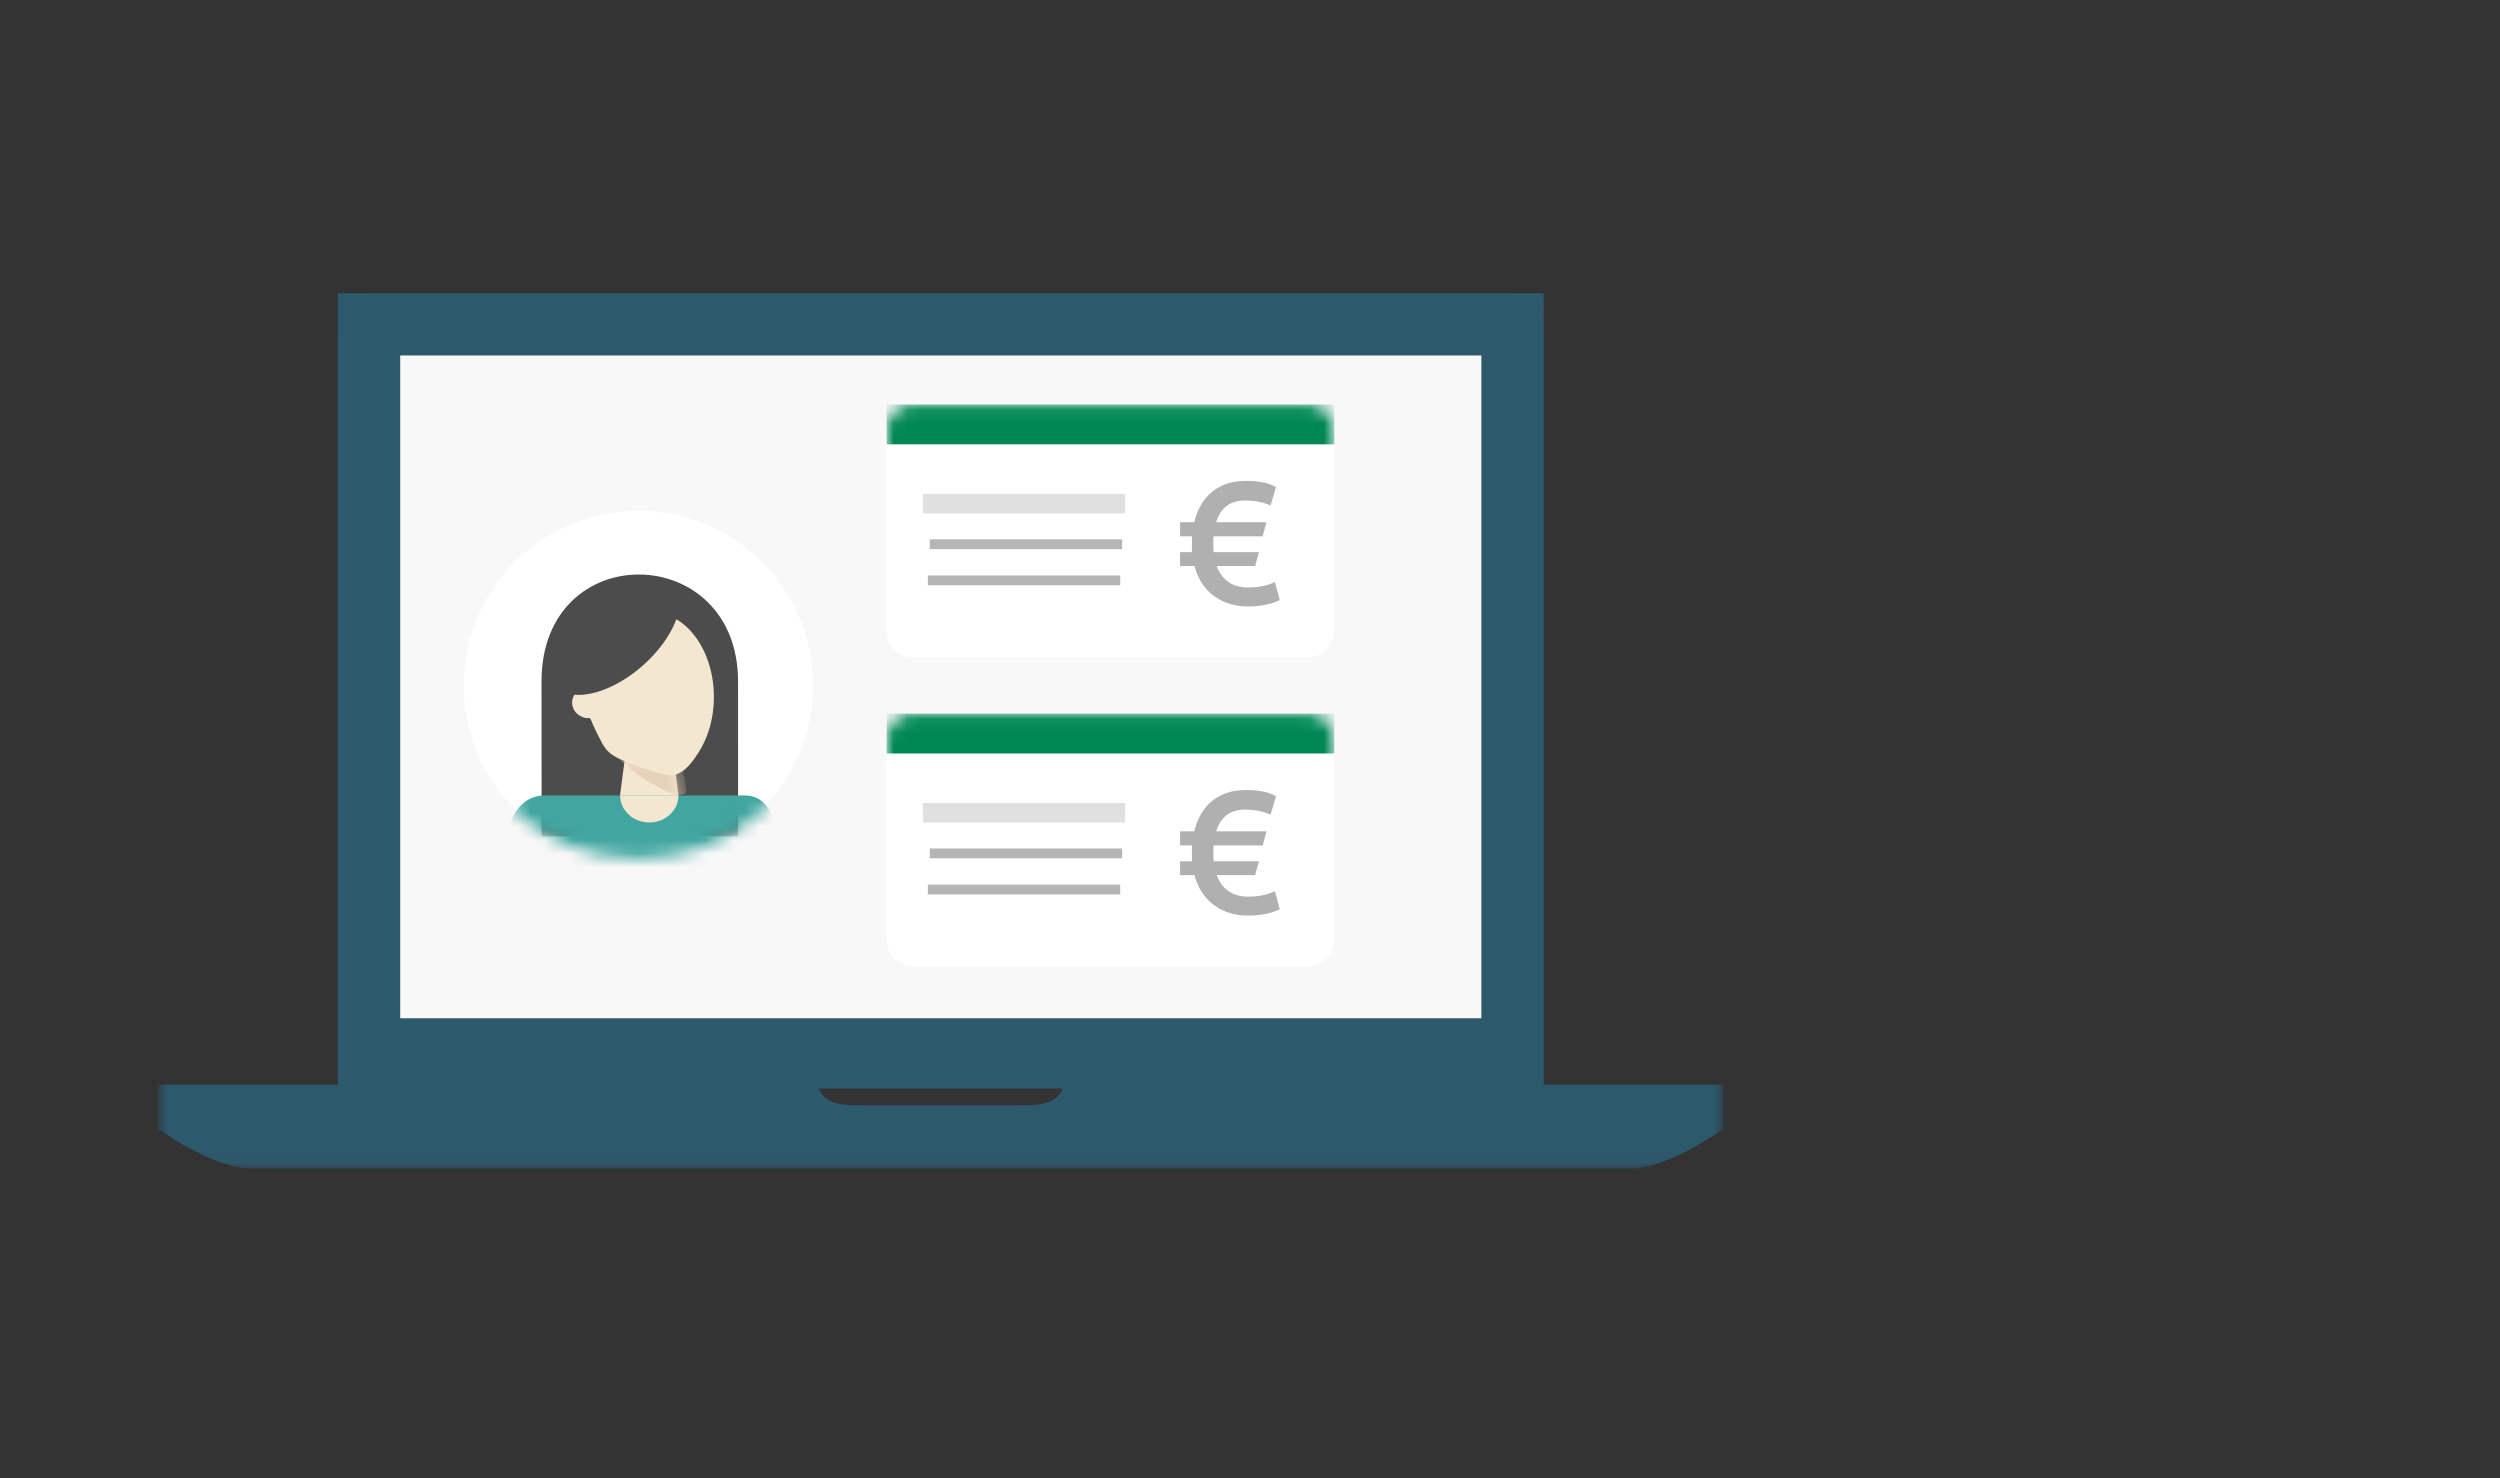 <svg width="186" height="110" fill="none" xmlns="http://www.w3.org/2000/svg"><rect width="100%" height="100%" fill="#333333" stroke="none"/><path d="M25.139 21.816h89.71v59.159h-89.71V21.816z" fill="#2D596D"/><mask id="a" style="mask-type:luminance" maskUnits="userSpaceOnUse" x="25" y="21" width="90" height="60"><path d="M25.139 21.816h89.71v59.159h-89.71V21.816z" fill="#fff"/></mask><g mask="url(#a)"><path fill-rule="evenodd" clip-rule="evenodd" d="M25.139 80.975V24.84c0-1.668 1.376-3.024 3.063-3.024h83.583c1.692 0 3.064 1.356 3.064 3.024v56.135" fill="#2D596D"/></g><mask id="b" style="mask-type:luminance" maskUnits="userSpaceOnUse" x="11" y="21" width="118" height="66"><path d="M11.773 86.945h116.441V21.816H11.773v65.13z" fill="#fff"/></mask><g mask="url(#b)"><path fill-rule="evenodd" clip-rule="evenodd" d="M29.776 75.759h80.438V26.447H29.776V75.76z" fill="#F8F8F8"/></g><mask id="c" style="mask-type:luminance" maskUnits="userSpaceOnUse" x="11" y="21" width="118" height="66"><path d="M11.773 86.945h116.441V21.816H11.773v65.13z" fill="#F8F8F8"/></mask><g mask="url(#c)"><path fill-rule="evenodd" clip-rule="evenodd" d="M128.214 83.98v-3.283H79.186c-.46 1.57-1.914 1.538-3.654 1.538H64.455c-1.74 0-3.195.033-3.654-1.538H11.773v3.283s4.024 2.966 6.983 2.966h102.475c2.957 0 6.983-2.966 6.983-2.966z" fill="#2D596D"/></g><path d="M60.5 51c0 7.18-5.82 13-13 13s-13-5.82-13-13 5.82-13 13-13 13 5.82 13 13z" fill="#fff"/><mask id="d" style="mask-type:luminance" maskUnits="userSpaceOnUse" x="34" y="39" width="27" height="25"><path d="M34.5 51.889c0 6.637 5.82 12.017 13 12.017s13-5.38 13-12.017c0-6.638-5.82-12.018-13-12.018s-13 5.38-13 12.018z" fill="#fff"/></mask><g mask="url(#d)"><path fill-rule="evenodd" clip-rule="evenodd" d="m54.911 50.695.003 11.526h-6.023v-6.85c-.803.3-.388.462-1.295.462-.47 0-.129-.044-.574-.128v6.516h-6.725l-.008-11.526c0-10.744 14.622-10.458 14.622 0z" fill="#4C4C4C"/></g><mask id="e" style="mask-type:luminance" maskUnits="userSpaceOnUse" x="34" y="39" width="27" height="25"><path d="M34.5 51.889c0 6.637 5.82 12.017 13 12.017s13-5.38 13-12.017c0-6.638-5.82-12.018-13-12.018s-13 5.38-13 12.018z" fill="#fff"/></mask><g mask="url(#e)"><path fill-rule="evenodd" clip-rule="evenodd" d="m50.657 60.564-4.71-.013.548-4.147h3.626l.536 4.16z" fill="#F4E7D0"/></g><mask id="f" style="mask-type:luminance" maskUnits="userSpaceOnUse" x="45" y="56" width="6" height="5"><path d="m46.495 56.4-.549 4.147 4.711.014-.536-4.16" fill="#fff"/></mask><g mask="url(#f)"><path fill-rule="evenodd" clip-rule="evenodd" d="M49.536 58.836c.395.18.828.341 1.263.281a.369.369 0 0 0 .178-.062c.101-.079.095-.222.08-.344-.06-.464-.135-.925-.224-1.385-.028-.144-.063-.297-.172-.403a.757.757 0 0 0-.329-.16c-1.153-.322-2.39-.037-3.538-.4-.17-.055-.57-.271-.664.005-.065.19.298.417.428.534a11.715 11.715 0 0 0 2.978 1.934z" fill="#E5D2BA"/></g><mask id="g" style="mask-type:luminance" maskUnits="userSpaceOnUse" x="34" y="39" width="27" height="25"><path d="M34.5 51.889c0 6.637 5.82 12.017 13 12.017s13-5.38 13-12.017c0-6.638-5.82-12.018-13-12.018s-13 5.38-13 12.018z" fill="#fff"/></mask><g mask="url(#g)"><path fill-rule="evenodd" clip-rule="evenodd" d="M53.112 51.85c0 .587-.06 1.173-.182 1.749a7.178 7.178 0 0 1-.943 2.36c-.309.486-.67 1.01-1.146 1.372-.264.202-.591.348-.933.348a2.25 2.25 0 0 1-.523-.079 16.411 16.411 0 0 1-2.405-.772c-.667-.273-1.428-.522-1.881-1.084-.252-.312-.428-.7-.609-1.05a13.197 13.197 0 0 1-.522-1.14c-.02-.05-.05-.11-.108-.12-.022-.003-.038-.005-.053-.022-.285.081-.692-.149-.884-.328a1.109 1.109 0 0 1-.358-.806c0-.216.064-.418.178-.59 1.523.128 3.623-.772 5.373-2.44 1.065-1.012 1.82-2.137 2.204-3.178 1.642.974 2.792 3.195 2.792 5.78z" fill="#F4E7D0"/></g><mask id="h" style="mask-type:luminance" maskUnits="userSpaceOnUse" x="34" y="39" width="27" height="25"><path d="M34.5 51.889c0 6.637 5.82 12.017 13 12.017s13-5.38 13-12.017c0-6.638-5.82-12.018-13-12.018s-13 5.38-13 12.018z" fill="#fff"/></mask><g mask="url(#h)"><path fill-rule="evenodd" clip-rule="evenodd" d="M59.302 64.636H36.394l1.773-3.86c.45-.98 1.336-1.592 2.302-1.592h15.024c.772 0 1.482.486 1.847 1.265l1.962 4.187z" fill="#41A69F"/></g><mask id="i" style="mask-type:luminance" maskUnits="userSpaceOnUse" x="34" y="39" width="27" height="25"><path d="M34.5 51.889c0 6.637 5.82 12.017 13 12.017s13-5.38 13-12.017c0-6.638-5.82-12.018-13-12.018s-13 5.38-13 12.018z" fill="#fff"/></mask><g mask="url(#i)"><path fill-rule="evenodd" clip-rule="evenodd" d="M50.48 59.178c0 1.112-.975 2.014-2.173 2.014-1.2 0-2.171-.902-2.171-2.014h4.343z" fill="#F4E7D0"/></g><path d="M97.312 30.094H67.93a1.96 1.96 0 0 0-1.961 1.96V46.93a1.96 1.96 0 0 0 1.96 1.961h29.384a1.96 1.96 0 0 0 1.961-1.96V32.054a1.96 1.96 0 0 0-1.96-1.961z" fill="#fff"/><mask id="j" style="mask-type:luminance" maskUnits="userSpaceOnUse" x="65" y="30" width="35" height="19"><path d="M97.312 30.094H67.93a1.96 1.96 0 0 0-1.961 1.96V46.93a1.96 1.96 0 0 0 1.96 1.961h29.384a1.96 1.96 0 0 0 1.961-1.96V32.054a1.96 1.96 0 0 0-1.96-1.961z" fill="#fff"/></mask><g mask="url(#j)"><path d="M99.273 30.094H65.968v2.965h33.305v-2.965z" fill="#008854"/></g><mask id="k" style="mask-type:luminance" maskUnits="userSpaceOnUse" x="65" y="30" width="35" height="19"><path d="M97.312 30.094H67.93a1.96 1.96 0 0 0-1.961 1.96V46.93a1.96 1.96 0 0 0 1.96 1.961h29.384a1.96 1.96 0 0 0 1.961-1.96V32.054a1.96 1.96 0 0 0-1.96-1.961z" fill="#fff"/></mask><g mask="url(#k)"><path d="M69.397 37.473H82.98" stroke="#E0E0E0" stroke-width="1.46" stroke-linecap="square"/></g><mask id="l" style="mask-type:luminance" maskUnits="userSpaceOnUse" x="65" y="30" width="35" height="19"><path d="M97.312 30.094H67.93a1.96 1.96 0 0 0-1.961 1.96V46.93a1.96 1.96 0 0 0 1.96 1.961h29.384a1.96 1.96 0 0 0 1.961-1.96V32.054a1.96 1.96 0 0 0-1.96-1.961z" fill="#fff"/></mask><g mask="url(#l)"><path d="M69.397 43.18H82.98" stroke="#B5B5B5" stroke-width=".73" stroke-linecap="square"/></g><mask id="m" style="mask-type:luminance" maskUnits="userSpaceOnUse" x="65" y="30" width="35" height="19"><path d="M97.312 30.094H67.93a1.96 1.96 0 0 0-1.961 1.96V46.93a1.96 1.96 0 0 0 1.96 1.961h29.384a1.96 1.96 0 0 0 1.961-1.96V32.054a1.96 1.96 0 0 0-1.96-1.961z" fill="#fff"/></mask><g mask="url(#m)"><path d="M69.54 40.494h13.583" stroke="#B5B5B5" stroke-width=".73" stroke-linecap="square"/></g><path d="M87.798 42.111V41.08h.895a9.373 9.373 0 0 1-.013-.595c0-.264.004-.458.013-.58h-.895V38.85h1.06c.236-.99.688-1.748 1.353-2.277.665-.528 1.493-.793 2.481-.793.99 0 1.737.155 2.243.465l-.404 1.36c-.551-.241-1.182-.364-1.893-.369-1.103 0-1.82.538-2.154 1.614h3.74l-.28 1.052h-3.658a8.787 8.787 0 0 0-.014.581c0 .265.01.463.028.595h3.363l-.28 1.032h-2.858c.401 1.062 1.176 1.595 2.325 1.6.784 0 1.451-.137 2.003-.41l.362 1.346c-.624.315-1.42.472-2.386.472-.966 0-1.802-.26-2.509-.78-.706-.519-1.19-1.261-1.449-2.228h-1.073z" fill="#B0B0B0"/><path d="M97.312 53.094H67.93a1.96 1.96 0 0 0-1.961 1.96V69.93a1.96 1.96 0 0 0 1.96 1.96h29.384a1.96 1.96 0 0 0 1.961-1.96V55.055a1.96 1.96 0 0 0-1.96-1.961z" fill="#fff"/><mask id="n" style="mask-type:luminance" maskUnits="userSpaceOnUse" x="65" y="53" width="35" height="19"><path d="M97.312 53.094H67.93a1.96 1.96 0 0 0-1.961 1.96V69.93a1.96 1.96 0 0 0 1.96 1.96h29.384a1.96 1.96 0 0 0 1.961-1.96V55.055a1.96 1.96 0 0 0-1.96-1.961z" fill="#fff"/></mask><g mask="url(#n)"><path d="M99.273 53.094H65.968v2.965h33.305v-2.965z" fill="#008854"/></g><mask id="o" style="mask-type:luminance" maskUnits="userSpaceOnUse" x="65" y="53" width="35" height="19"><path d="M97.312 53.094H67.93a1.96 1.96 0 0 0-1.961 1.96V69.93a1.96 1.96 0 0 0 1.96 1.96h29.384a1.96 1.96 0 0 0 1.961-1.96V55.055a1.96 1.96 0 0 0-1.96-1.961z" fill="#fff"/></mask><g mask="url(#o)"><path d="M69.397 60.473H82.98" stroke="#E0E0E0" stroke-width="1.46" stroke-linecap="square"/></g><mask id="p" style="mask-type:luminance" maskUnits="userSpaceOnUse" x="65" y="53" width="35" height="19"><path d="M97.312 53.094H67.93a1.96 1.96 0 0 0-1.961 1.96V69.93a1.96 1.96 0 0 0 1.96 1.96h29.384a1.96 1.96 0 0 0 1.961-1.96V55.055a1.96 1.96 0 0 0-1.96-1.961z" fill="#fff"/></mask><g mask="url(#p)"><path d="M69.397 66.18H82.98" stroke="#B5B5B5" stroke-width=".73" stroke-linecap="square"/></g><mask id="q" style="mask-type:luminance" maskUnits="userSpaceOnUse" x="65" y="53" width="35" height="19"><path d="M97.312 53.094H67.93a1.96 1.96 0 0 0-1.961 1.96V69.93a1.96 1.96 0 0 0 1.96 1.96h29.384a1.96 1.96 0 0 0 1.961-1.96V55.055a1.96 1.96 0 0 0-1.96-1.961z" fill="#fff"/></mask><g mask="url(#q)"><path d="M69.54 63.494h13.583" stroke="#B5B5B5" stroke-width=".73" stroke-linecap="square"/></g><path d="M87.798 65.111V64.08h.895a9.373 9.373 0 0 1-.013-.595c0-.264.004-.458.013-.58h-.895V61.85h1.06c.236-.99.688-1.748 1.353-2.277.665-.528 1.493-.793 2.481-.793.99 0 1.737.155 2.243.465l-.404 1.36c-.551-.241-1.182-.364-1.893-.369-1.103 0-1.82.538-2.154 1.614h3.74l-.28 1.052h-3.658a8.787 8.787 0 0 0-.014.581c0 .265.01.463.028.595h3.363l-.28 1.032h-2.858c.401 1.062 1.176 1.595 2.325 1.6.784 0 1.451-.137 2.003-.41l.362 1.346c-.624.315-1.42.472-2.386.472-.966 0-1.802-.26-2.509-.78-.706-.519-1.19-1.261-1.449-2.228h-1.073z" fill="#B0B0B0"/></svg>